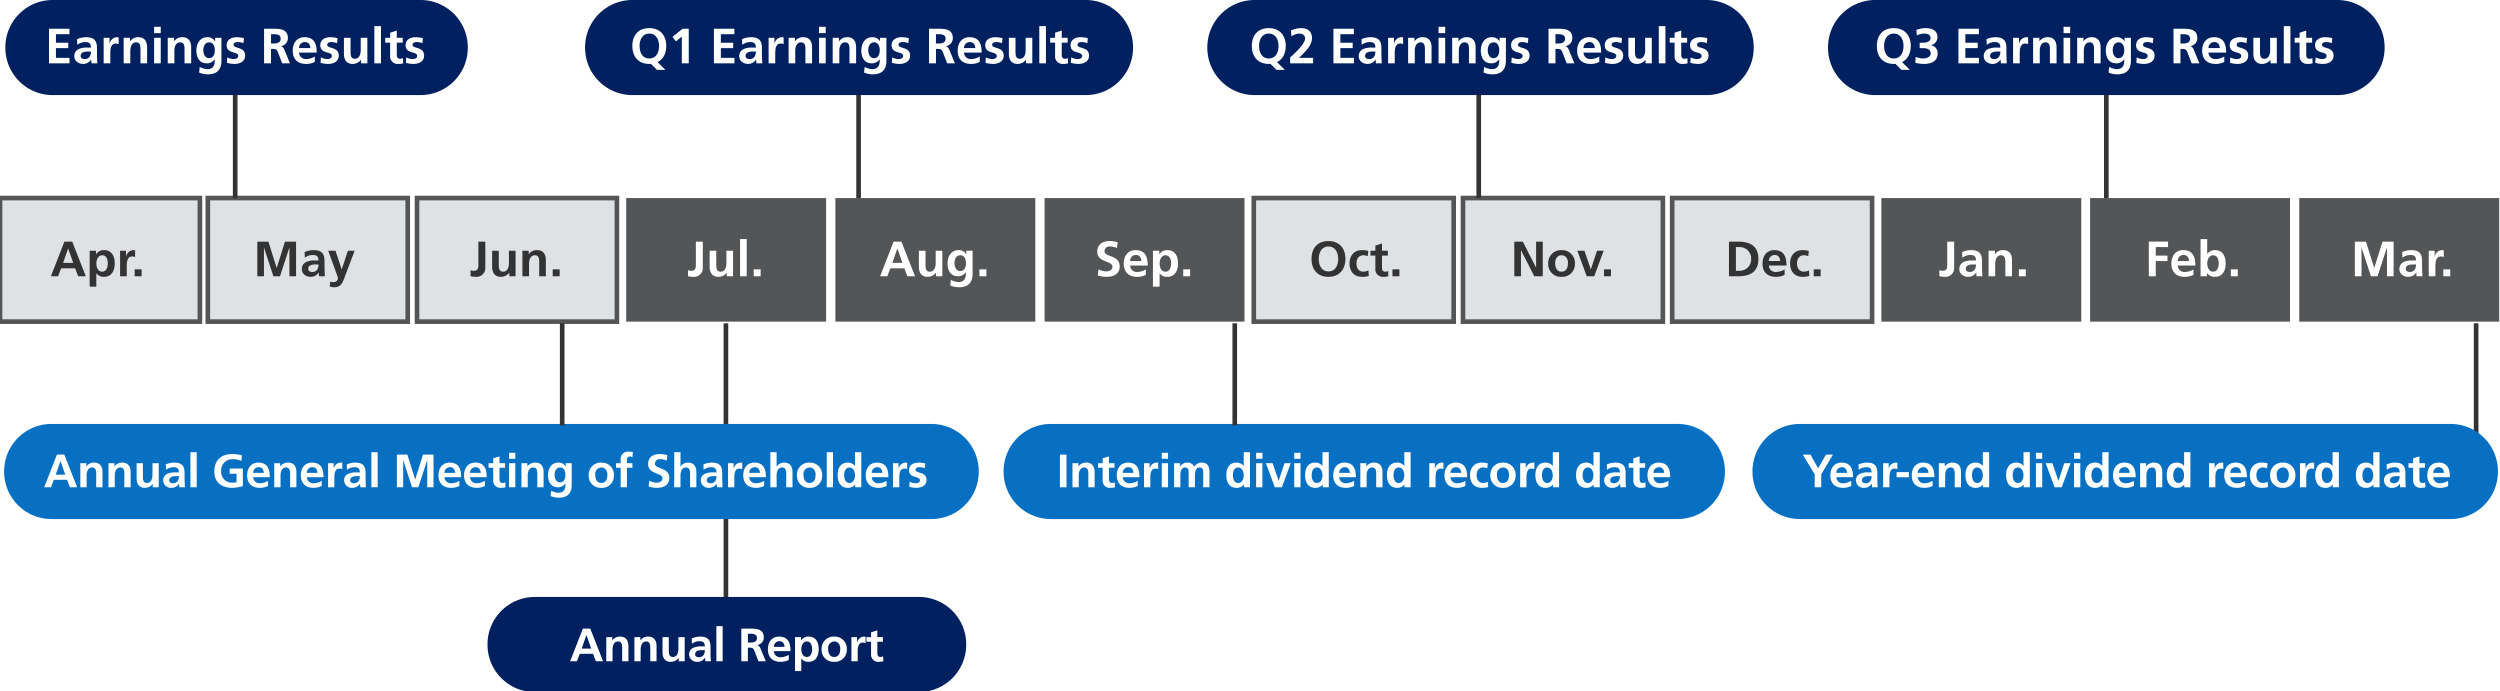 <svg xmlns="http://www.w3.org/2000/svg" xmlns:xlink="http://www.w3.org/1999/xlink" width="908" height="251" viewBox="0 0 908 251">
  <rect x="0" y="0" width="908" height="251" fill="#808080" stroke="none"/>
  <defs>
    <clipPath id="clip-pic_01_en">
      <rect width="908" height="251"/>
    </clipPath>
  </defs>
  <g id="pic_01_en" clip-path="url(#clip-pic_01_en)">
    <rect width="908" height="251" fill="#fff"/>
    <g id="グループ_2" data-name="グループ 2">
      <path id="パス_223818" data-name="パス 223818" d="M0,46.408V0" transform="translate(899.327 117.422)" fill="none" stroke="#333" stroke-width="1.685"/>
      <path id="パス_223778" data-name="パス 223778" d="M0,99.4V0" transform="translate(263.657 117.422)" fill="none" stroke="#333" stroke-width="1.685"/>
      <path id="パス_219701" data-name="パス 219701" d="M0,0H72.609V44.88H0Z" transform="translate(0 71.936)" fill="#dee2e5" stroke="#535557" stroke-width="1.685"/>
      <path id="パス_223779" data-name="パス 223779" d="M0,0H72.609V44.88H0Z" transform="translate(75.479 71.936)" fill="#dee2e5" stroke="#535557" stroke-width="1.685"/>
      <path id="パス_223780" data-name="パス 223780" d="M0,0H72.609V44.88H0Z" transform="translate(151.458 71.936)" fill="#dee2e5" stroke="#535557" stroke-width="1.685"/>
      <path id="パス_223781" data-name="パス 223781" d="M0,0H72.609V44.88H0Z" transform="translate(227.437 71.936)" fill="#535557"/>
      <path id="パス_219700" data-name="パス 219700" d="M0,0H72.609V44.88H0Z" transform="translate(303.415 71.936)" fill="#535557"/>
      <path id="パス_223782" data-name="パス 223782" d="M0,0H72.609V44.88H0Z" transform="translate(379.394 71.936)" fill="#535557"/>
      <path id="パス_223783" data-name="パス 223783" d="M0,0H72.609V44.88H0Z" transform="translate(455.373 71.936)" fill="#dee2e5" stroke="#535557" stroke-width="1.685"/>
      <path id="パス_223784" data-name="パス 223784" d="M0,0H72.609V44.88H0Z" transform="translate(531.352 71.936)" fill="#dee2e5" stroke="#535557" stroke-width="1.685"/>
      <path id="パス_223805" data-name="パス 223805" d="M0,0H72.609V44.88H0Z" transform="translate(607.33 71.936)" fill="#dee2e5" stroke="#535557" stroke-width="1.685"/>
      <path id="パス_223807" data-name="パス 223807" d="M0,0H72.609V44.88H0Z" transform="translate(683.309 71.936)" fill="#535557"/>
      <path id="パス_223814" data-name="パス 223814" d="M0,0H72.609V44.88H0Z" transform="translate(759.119 71.936)" fill="#535557"/>
      <path id="パス_223817" data-name="パス 223817" d="M0,0H72.609V44.88H0Z" transform="translate(835.098 71.936)" fill="#535557"/>
      <path id="パス_223775" data-name="パス 223775" d="M0,62.5V0" transform="translate(85.418 9.434)" fill="none" stroke="#333" stroke-width="1.685"/>
      <path id="パス_223776" data-name="パス 223776" d="M17.184,0H150.777a17.184,17.184,0,0,1,17.184,17.184v.168a17.184,17.184,0,0,1-17.184,17.184H17.184A17.184,17.184,0,0,1,0,17.352v-.168A17.184,17.184,0,0,1,17.184,0Z" transform="translate(1.943)" fill="#002060"/>
      <path id="パス_223785" data-name="パス 223785" d="M17.184,0H336.8a17.184,17.184,0,0,1,17.184,17.184v.168A17.184,17.184,0,0,1,336.8,34.536H17.184A17.184,17.184,0,0,1,0,17.352v-.168A17.184,17.184,0,0,1,17.184,0Z" transform="translate(1.5 153.979)" fill="#0770c3"/>
      <path id="パス_223786" data-name="パス 223786" d="M17.184,0H244.816A17.184,17.184,0,0,1,262,17.184v.168a17.184,17.184,0,0,1-17.184,17.184H17.184A17.184,17.184,0,0,1,0,17.352v-.168A17.184,17.184,0,0,1,17.184,0Z" transform="translate(364.5 153.979)" fill="#0770c3"/>
      <path id="パス_223808" data-name="パス 223808" d="M17.184,0H253.569a17.184,17.184,0,0,1,17.184,17.184v.168a17.184,17.184,0,0,1-17.184,17.184H17.184A17.184,17.184,0,0,1,0,17.352v-.168A17.184,17.184,0,0,1,17.184,0Z" transform="translate(636.5 153.979)" fill="#0770c3"/>
      <path id="パス_223787" data-name="パス 223787" d="M0,37.063V0" transform="translate(204.188 117.422)" fill="none" stroke="#333" stroke-width="1.685"/>
      <path id="パス_223788" data-name="パス 223788" d="M0,37.063V0" transform="translate(448.465 117.422)" fill="none" stroke="#333" stroke-width="1.685"/>
      <path id="パス_223789" data-name="パス 223789" d="M0,60.817V0" transform="translate(311.838 11.119)" fill="none" stroke="#333" stroke-width="1.685"/>
      <path id="パス_223790" data-name="パス 223790" d="M17.184,0H181.837A17.184,17.184,0,0,1,199.02,17.184v.168a17.184,17.184,0,0,1-17.184,17.184H17.184A17.184,17.184,0,0,1,0,17.352v-.168A17.184,17.184,0,0,1,17.184,0Z" transform="translate(212.5)" fill="#002060"/>
      <path id="パス_223774" data-name="パス 223774" d="M17.184,0H156.675a17.184,17.184,0,0,1,17.184,17.184v.168a17.184,17.184,0,0,1-17.184,17.184H17.184A17.184,17.184,0,0,1,0,17.352v-.168A17.184,17.184,0,0,1,17.184,0Z" transform="translate(177.064 216.817)" fill="#002060"/>
      <path id="パス_223803" data-name="パス 223803" d="M0,60.817V0" transform="translate(537.079 11.119)" fill="none" stroke="#333" stroke-width="1.685"/>
      <path id="パス_223815" data-name="パス 223815" d="M0,60.817V0" transform="translate(765.016 11.119)" fill="none" stroke="#333" stroke-width="1.685"/>
      <path id="パス_223777" data-name="パス 223777" d="M-67.707,0h7.452V-1.98h-4.932V-5.508h4.482v-1.98h-4.482v-3.1h4.9v-1.98h-7.416Zm10.278-6.714a4.851,4.851,0,0,1,2.862-1.008c1.422,0,2.088.5,2.088,2h-1.332a7.344,7.344,0,0,0-3.114.54,2.724,2.724,0,0,0-1.584,2.646c0,1.764,1.6,2.754,3.24,2.754a3.311,3.311,0,0,0,2.862-1.6h.036A11.3,11.3,0,0,0-52.263,0h2.124c-.054-.72-.09-1.368-.108-2.07-.018-.684-.036-1.386-.036-2.322V-5.58c0-2.736-1.17-3.906-4-3.906a8.3,8.3,0,0,0-3.222.7Zm1.224,4.032c0-1.422,1.6-1.6,2.682-1.6h1.044a3.073,3.073,0,0,1-.5,1.908,2.048,2.048,0,0,1-1.692.828C-55.539-1.548-56.205-1.89-56.205-2.682ZM-47.853,0h2.412V-3.4c0-1.332,0-3.78,1.962-3.78a2.457,2.457,0,0,1,1.08.2v-2.43a2.633,2.633,0,0,0-.738-.072,2.84,2.84,0,0,0-2.538,2.322h-.036V-9.27h-2.142Zm7.272,0h2.412V-4.536c0-1.188.378-3.078,2.124-3.078,1.548,0,1.566,1.53,1.566,2.664V0h2.412V-5.85c0-2.088-.954-3.636-3.15-3.636A3.462,3.462,0,0,0-38.259-8.01H-38.3V-9.27h-2.286Zm11.052,0h2.412V-9.27h-2.412Zm0-10.962h2.412v-2.3h-2.412ZM-24.579,0h2.412V-4.536c0-1.188.378-3.078,2.124-3.078,1.548,0,1.566,1.53,1.566,2.664V0h2.412V-5.85c0-2.088-.954-3.636-3.15-3.636A3.462,3.462,0,0,0-22.257-8.01h-.036V-9.27h-2.286ZM-9.6-1.872c-1.386,0-2.052-1.548-2.052-2.808,0-1.422.522-2.934,2.16-2.934,1.4,0,2.016,1.3,2.016,2.88C-7.479-3.186-8.091-1.872-9.6-1.872Zm2.232-7.4v1.26h-.036a3.078,3.078,0,0,0-2.844-1.476c-2.772,0-3.924,2.574-3.924,4.806C-14.175-2.2-13.131,0-10.4,0a3.311,3.311,0,0,0,2.88-1.476h.036c0,1.6-.126,3.6-2.79,3.6a6.957,6.957,0,0,1-2.7-.81l-.2,2.052a8.15,8.15,0,0,0,3.2.63c3.888,0,4.9-2.376,4.9-4.9V-9.27Zm10.458.126A11.107,11.107,0,0,0,.459-9.486c-1.89,0-3.636.882-3.636,2.88,0,3.348,4.194,2.106,4.194,3.924,0,.9-.972,1.134-1.584,1.134A5.3,5.3,0,0,1-2.943-2.16L-3.087-.18a10.8,10.8,0,0,0,2.736.4c1.962,0,3.888-.864,3.888-3.024C3.537-6.156-.657-5.22-.657-6.7c0-.792.774-1.026,1.422-1.026a5.915,5.915,0,0,1,2.16.4Zm9.846-1.44h.828c1.26,0,2.664.126,2.664,1.638C16.425-7.38,15-7.2,13.761-7.2h-.828ZM10.413,0h2.52V-5.22h.81c1.062,0,1.386.36,1.746,1.3L17,0h2.808L17.793-4.914c-.252-.558-.648-1.242-1.332-1.3v-.036a2.874,2.874,0,0,0,2.592-2.916c0-3.492-3.222-3.4-5.922-3.4H10.413ZM23.121-5.544a2.1,2.1,0,0,1,2.142-2.178c1.35,0,1.89,1.008,1.962,2.178Zm5.724,3.06a6.254,6.254,0,0,1-3.078.936,2.423,2.423,0,0,1-2.646-2.34h6.408c0-3.24-.972-5.6-4.41-5.6-2.88,0-4.3,2.214-4.3,4.9,0,3.042,1.782,4.806,4.842,4.806a6.368,6.368,0,0,0,3.186-.738Zm8.244-6.66a11.107,11.107,0,0,0-2.628-.342c-1.89,0-3.636.882-3.636,2.88,0,3.348,4.194,2.106,4.194,3.924,0,.9-.972,1.134-1.584,1.134a5.3,5.3,0,0,1-2.376-.612L30.915-.18a10.8,10.8,0,0,0,2.736.4c1.962,0,3.888-.864,3.888-3.024,0-3.348-4.194-2.412-4.194-3.888,0-.792.774-1.026,1.422-1.026a5.915,5.915,0,0,1,2.16.4ZM47.925-9.27H45.513v4.536c0,1.188-.378,3.078-2.124,3.078-1.548,0-1.566-1.53-1.566-2.664V-9.27H39.411v5.85c0,2.088.954,3.636,3.15,3.636A3.866,3.866,0,0,0,45.6-1.26h.036V0h2.286ZM50.463,0h2.412V-13.5H50.463ZM56.2-2.79A2.726,2.726,0,0,0,59.139.216,6.346,6.346,0,0,0,60.921,0l-.072-1.908a2.154,2.154,0,0,1-1.1.252c-.918,0-1.134-.738-1.134-1.53v-4.32h2.142V-9.27H58.617V-11.9l-2.412.774V-9.27H54.423v1.764H56.2Zm11.88-6.354a11.107,11.107,0,0,0-2.628-.342c-1.89,0-3.636.882-3.636,2.88,0,3.348,4.194,2.106,4.194,3.924,0,.9-.972,1.134-1.584,1.134a5.3,5.3,0,0,1-2.376-.612L61.911-.18a10.8,10.8,0,0,0,2.736.4c1.962,0,3.888-.864,3.888-3.024,0-3.348-4.194-2.412-4.194-3.888,0-.792.774-1.026,1.422-1.026a5.915,5.915,0,0,1,2.16.4Z" transform="translate(85.5 23)" fill="#fff"/>
      <path id="パス_223791" data-name="パス 223791" d="M-152.8-4.59h-3.468l1.717-4.9h.034ZM-160.446,0h2.465l1.037-2.72h4.811l1.02,2.72h2.635l-4.658-11.866h-2.686Zm13.124,0h2.278V-4.284c0-1.122.357-2.907,2.006-2.907,1.462,0,1.479,1.445,1.479,2.516V0h2.278V-5.525c0-1.972-.9-3.434-2.975-3.434a3.27,3.27,0,0,0-2.873,1.394h-.034v-1.19h-2.159ZM-137.1,0h2.278V-4.284c0-1.122.357-2.907,2.006-2.907,1.462,0,1.479,1.445,1.479,2.516V0h2.278V-5.525c0-1.972-.9-3.434-2.975-3.434a3.27,3.27,0,0,0-2.873,1.394h-.034v-1.19H-137.1Zm18.258-8.755h-2.278v4.284c0,1.122-.357,2.907-2.006,2.907-1.462,0-1.479-1.445-1.479-2.516V-8.755h-2.278V-3.23c0,1.972.9,3.434,2.975,3.434A3.652,3.652,0,0,0-121.04-1.19h.034V0h2.159Zm2.635,2.414a4.581,4.581,0,0,1,2.7-.952c1.343,0,1.972.476,1.972,1.887h-1.258a6.936,6.936,0,0,0-2.941.51,2.572,2.572,0,0,0-1.5,2.5,2.792,2.792,0,0,0,3.06,2.6,3.127,3.127,0,0,0,2.7-1.513h.034a10.67,10.67,0,0,0,.1,1.309h2.006c-.051-.68-.085-1.292-.1-1.955-.017-.646-.034-1.309-.034-2.193V-5.27c0-2.584-1.1-3.689-3.774-3.689a7.836,7.836,0,0,0-3.043.663Zm1.156,3.808c0-1.343,1.513-1.513,2.533-1.513h.986a2.9,2.9,0,0,1-.476,1.8,1.934,1.934,0,0,1-1.6.782C-114.427-1.462-115.056-1.785-115.056-2.533ZM-107.338,0h2.278V-12.75h-2.278Zm18.683-11.577a11.714,11.714,0,0,0-3.485-.493c-4.029,0-6.511,2.278-6.511,6.341C-98.651-1.717-95.982.2-92.14.2A14.97,14.97,0,0,0-88.3-.408V-6.8h-4.794v1.87h2.516v3.094a6.439,6.439,0,0,1-1.564.17A3.909,3.909,0,0,1-96.169-5.9a4.04,4.04,0,0,1,4.3-4.3,7.766,7.766,0,0,1,3.06.629Zm4.1,6.341a1.984,1.984,0,0,1,2.023-2.057c1.275,0,1.785.952,1.853,2.057Zm5.406,2.89a5.906,5.906,0,0,1-2.907.884,2.289,2.289,0,0,1-2.5-2.21h6.052c0-3.06-.918-5.287-4.165-5.287-2.72,0-4.063,2.091-4.063,4.624C-86.734-1.462-85.051.2-82.161.2a6.014,6.014,0,0,0,3.009-.7ZM-76.891,0h2.278V-4.284c0-1.122.357-2.907,2.006-2.907,1.462,0,1.479,1.445,1.479,2.516V0h2.278V-5.525c0-1.972-.9-3.434-2.975-3.434A3.27,3.27,0,0,0-74.7-7.565h-.034v-1.19h-2.159Zm11.832-5.236a1.984,1.984,0,0,1,2.023-2.057c1.275,0,1.785.952,1.853,2.057Zm5.406,2.89a5.906,5.906,0,0,1-2.907.884,2.289,2.289,0,0,1-2.5-2.21h6.052c0-3.06-.918-5.287-4.165-5.287-2.72,0-4.063,2.091-4.063,4.624C-67.235-1.462-65.552.2-62.662.2a6.014,6.014,0,0,0,3.009-.7ZM-57.341,0h2.278V-3.213c0-1.258,0-3.57,1.853-3.57a2.321,2.321,0,0,1,1.02.187V-8.891a2.487,2.487,0,0,0-.7-.068,2.682,2.682,0,0,0-2.4,2.193h-.034V-8.755h-2.023Zm6.851-6.341a4.581,4.581,0,0,1,2.7-.952c1.343,0,1.972.476,1.972,1.887h-1.258a6.936,6.936,0,0,0-2.941.51,2.572,2.572,0,0,0-1.5,2.5A2.792,2.792,0,0,0-48.45.2a3.127,3.127,0,0,0,2.7-1.513h.034A10.669,10.669,0,0,0-45.611,0H-43.6c-.051-.68-.085-1.292-.1-1.955-.017-.646-.034-1.309-.034-2.193V-5.27c0-2.584-1.1-3.689-3.774-3.689a7.836,7.836,0,0,0-3.043.663Zm1.156,3.808c0-1.343,1.513-1.513,2.533-1.513h.986a2.9,2.9,0,0,1-.476,1.8,1.934,1.934,0,0,1-1.6.782C-48.7-1.462-49.334-1.785-49.334-2.533ZM-41.616,0h2.278V-12.75h-2.278Zm9.265,0h2.278V-9.758l.034-.034L-26.843,0h2.278l3.2-9.792h.034V0h2.278V-11.866h-3.808l-2.822,8.993h-.034l-2.822-8.993h-3.808Zm17.289-5.236a1.984,1.984,0,0,1,2.023-2.057c1.275,0,1.785.952,1.853,2.057Zm5.406,2.89a5.906,5.906,0,0,1-2.907.884,2.289,2.289,0,0,1-2.5-2.21H-9.01c0-3.06-.918-5.287-4.165-5.287-2.72,0-4.063,2.091-4.063,4.624C-17.238-1.462-15.555.2-12.665.2a6.014,6.014,0,0,0,3.009-.7Zm3.876-2.89A1.984,1.984,0,0,1-3.757-7.293c1.275,0,1.785.952,1.853,2.057Zm5.406,2.89a5.906,5.906,0,0,1-2.907.884,2.289,2.289,0,0,1-2.5-2.21H.272c0-3.06-.918-5.287-4.165-5.287-2.72,0-4.063,2.091-4.063,4.624C-7.956-1.462-6.273.2-3.383.2a6.014,6.014,0,0,0,3.009-.7Zm3.009-.289A2.575,2.575,0,0,0,5.406.2,5.994,5.994,0,0,0,7.089,0L7.021-1.8a2.035,2.035,0,0,1-1.037.238c-.867,0-1.071-.7-1.071-1.445v-4.08H6.936V-8.755H4.913v-2.482l-2.278.731v1.751H.952v1.666H2.635ZM8.381,0h2.278V-8.755H8.381Zm0-10.353h2.278v-2.176H8.381ZM12.886,0h2.278V-4.284c0-1.122.357-2.907,2.006-2.907,1.462,0,1.479,1.445,1.479,2.516V0h2.278V-5.525c0-1.972-.9-3.434-2.975-3.434a3.27,3.27,0,0,0-2.873,1.394h-.034v-1.19H12.886ZM26.86-1.768c-1.309,0-1.938-1.462-1.938-2.652,0-1.343.493-2.771,2.04-2.771,1.326,0,1.9,1.224,1.9,2.72C28.866-3.009,28.288-1.768,26.86-1.768Zm2.108-6.987v1.19h-.034a2.907,2.907,0,0,0-2.686-1.394c-2.618,0-3.706,2.431-3.706,4.539,0,2.346.986,4.42,3.57,4.42a3.127,3.127,0,0,0,2.72-1.394h.034c0,1.513-.119,3.4-2.635,3.4a6.57,6.57,0,0,1-2.55-.765l-.187,1.938a7.7,7.7,0,0,0,3.026.6c3.672,0,4.624-2.244,4.624-4.624V-8.755Zm8.347,4.437A4.322,4.322,0,0,0,41.888.2a4.326,4.326,0,0,0,4.59-4.522,4.385,4.385,0,0,0-4.59-4.641A4.381,4.381,0,0,0,37.315-4.318Zm2.38-.272a2.324,2.324,0,0,1,2.193-2.6c1.5,0,2.21,1.258,2.21,2.6,0,1.462-.459,3.026-2.21,3.026C40.154-1.564,39.695-3.145,39.695-4.59ZM48.926,0H51.2V-7.089h1.989V-8.755H51.2V-9.843c0-.68.238-1.343,1-1.343a1.768,1.768,0,0,1,.986.306l.187-1.887a8.037,8.037,0,0,0-1.666-.187,2.677,2.677,0,0,0-2.788,2.975v1.224H47.243v1.666h1.683ZM65.892-11.645a8.956,8.956,0,0,0-2.839-.425c-2.091,0-4.148.969-4.148,3.621,0,3.927,5.2,2.992,5.2,5.253,0,1.071-1.207,1.53-2.108,1.53A5.729,5.729,0,0,1,59.313-2.4L59.092-.255A10.454,10.454,0,0,0,62.135.2c2.4,0,4.454-.986,4.454-3.587,0-3.978-5.2-3.111-5.2-5.168a1.651,1.651,0,0,1,1.87-1.649,6.145,6.145,0,0,1,2.414.51ZM68.374,0h2.278V-4.284c0-1.122.357-2.907,2.006-2.907,1.462,0,1.479,1.445,1.479,2.516V0h2.278V-5.525c0-1.972-.9-3.434-2.975-3.434a3.259,3.259,0,0,0-2.754,1.394h-.034V-12.75H68.374ZM79.05-6.341a4.581,4.581,0,0,1,2.7-.952c1.343,0,1.972.476,1.972,1.887H82.467a6.936,6.936,0,0,0-2.941.51,2.572,2.572,0,0,0-1.5,2.5A2.792,2.792,0,0,0,81.09.2a3.127,3.127,0,0,0,2.7-1.513h.034A10.67,10.67,0,0,0,83.929,0h2.006c-.051-.68-.085-1.292-.1-1.955C85.816-2.6,85.8-3.264,85.8-4.148V-5.27c0-2.584-1.1-3.689-3.774-3.689a7.836,7.836,0,0,0-3.043.663Zm1.156,3.808c0-1.343,1.513-1.513,2.533-1.513h.986a2.9,2.9,0,0,1-.476,1.8,1.934,1.934,0,0,1-1.6.782C80.835-1.462,80.206-1.785,80.206-2.533ZM87.924,0H90.2V-3.213c0-1.258,0-3.57,1.853-3.57a2.321,2.321,0,0,1,1.02.187V-8.891a2.487,2.487,0,0,0-.7-.068,2.682,2.682,0,0,0-2.4,2.193h-.034V-8.755H87.924Zm7.7-5.236a1.984,1.984,0,0,1,2.023-2.057c1.275,0,1.785.952,1.853,2.057Zm5.406,2.89a5.906,5.906,0,0,1-2.907.884,2.289,2.289,0,0,1-2.5-2.21h6.052c0-3.06-.918-5.287-4.165-5.287-2.72,0-4.063,2.091-4.063,4.624C93.449-1.462,95.132.2,98.022.2a6.014,6.014,0,0,0,3.009-.7ZM103.292,0h2.278V-4.284c0-1.122.357-2.907,2.006-2.907,1.462,0,1.479,1.445,1.479,2.516V0h2.278V-5.525c0-1.972-.9-3.434-2.975-3.434A3.259,3.259,0,0,0,105.6-7.565h-.034V-12.75h-2.278Zm9.656-4.318A4.322,4.322,0,0,0,117.521.2a4.326,4.326,0,0,0,4.59-4.522,4.385,4.385,0,0,0-4.59-4.641A4.381,4.381,0,0,0,112.948-4.318Zm2.38-.272a2.324,2.324,0,0,1,2.193-2.6c1.5,0,2.21,1.258,2.21,2.6,0,1.462-.459,3.026-2.21,3.026C115.787-1.564,115.328-3.145,115.328-4.59ZM123.777,0h2.278V-12.75h-2.278ZM130.1-4.4c0-1.173.408-2.788,1.887-2.788,1.462,0,2.04,1.564,2.04,2.788,0,1.241-.493,2.839-2.006,2.839C130.526-1.564,130.1-3.2,130.1-4.4ZM134.113,0h2.21V-12.75h-2.278v5.015h-.034a3.111,3.111,0,0,0-2.618-1.224c-2.686,0-3.672,2.142-3.672,4.556,0,2.4.986,4.607,3.672,4.607a3.251,3.251,0,0,0,2.686-1.19h.034Zm6-5.236a1.984,1.984,0,0,1,2.023-2.057c1.275,0,1.785.952,1.853,2.057Zm5.406,2.89a5.906,5.906,0,0,1-2.907.884,2.289,2.289,0,0,1-2.5-2.21h6.052c0-3.06-.918-5.287-4.165-5.287-2.72,0-4.063,2.091-4.063,4.624,0,2.873,1.683,4.539,4.573,4.539a6.014,6.014,0,0,0,3.009-.7ZM147.832,0h2.278V-3.213c0-1.258,0-3.57,1.853-3.57a2.321,2.321,0,0,1,1.02.187V-8.891a2.487,2.487,0,0,0-.7-.068,2.682,2.682,0,0,0-2.4,2.193h-.034V-8.755h-2.023Zm11.747-8.636a10.49,10.49,0,0,0-2.482-.323c-1.785,0-3.434.833-3.434,2.72,0,3.162,3.961,1.989,3.961,3.706,0,.85-.918,1.071-1.5,1.071a5,5,0,0,1-2.244-.578l-.136,1.87A10.2,10.2,0,0,0,156.332.2C158.185.2,160-.612,160-2.652c0-3.162-3.961-2.278-3.961-3.672,0-.748.731-.969,1.343-.969a5.587,5.587,0,0,1,2.04.374Z" transform="translate(176.5 176.979)" fill="#fff"/>
      <path id="パス_223806" data-name="パス 223806" d="M-49.266-4.59h-3.468l1.717-4.9h.034ZM-56.916,0h2.465l1.037-2.72H-48.6L-47.583,0h2.635l-4.658-11.866h-2.686Zm13.124,0h2.278V-4.284c0-1.122.357-2.907,2.006-2.907,1.462,0,1.479,1.445,1.479,2.516V0h2.278V-5.525c0-1.972-.9-3.434-2.975-3.434A3.27,3.27,0,0,0-41.6-7.565h-.034v-1.19h-2.159Zm10.217,0H-31.3V-4.284c0-1.122.357-2.907,2.006-2.907,1.462,0,1.479,1.445,1.479,2.516V0h2.278V-5.525c0-1.972-.9-3.434-2.975-3.434a3.27,3.27,0,0,0-2.873,1.394h-.034v-1.19h-2.159Zm18.258-8.755H-17.6v4.284c0,1.122-.357,2.907-2.006,2.907-1.462,0-1.479-1.445-1.479-2.516V-8.755h-2.278V-3.23c0,1.972.9,3.434,2.975,3.434A3.652,3.652,0,0,0-17.51-1.19h.034V0h2.159Zm2.635,2.414a4.581,4.581,0,0,1,2.7-.952c1.343,0,1.972.476,1.972,1.887H-9.265a6.936,6.936,0,0,0-2.941.51,2.572,2.572,0,0,0-1.5,2.5A2.792,2.792,0,0,0-10.642.2a3.127,3.127,0,0,0,2.7-1.513H-7.9A10.669,10.669,0,0,0-7.8,0H-5.8c-.051-.68-.085-1.292-.1-1.955-.017-.646-.034-1.309-.034-2.193V-5.27c0-2.584-1.105-3.689-3.774-3.689A7.836,7.836,0,0,0-12.75-8.3Zm1.156,3.808c0-1.343,1.513-1.513,2.533-1.513h.986a2.9,2.9,0,0,1-.476,1.8,1.934,1.934,0,0,1-1.6.782C-10.9-1.462-11.526-1.785-11.526-2.533ZM-3.808,0H-1.53V-12.75H-3.808ZM7.633-10h.782c1.19,0,2.516.119,2.516,1.547C10.931-6.97,9.588-6.8,8.415-6.8H7.633ZM5.253,0h2.38V-4.93H8.4c1,0,1.309.34,1.649,1.224L11.475,0h2.652l-1.9-4.641c-.238-.527-.612-1.173-1.258-1.224V-5.9a2.715,2.715,0,0,0,2.448-2.754c0-3.3-3.043-3.213-5.593-3.213H5.253ZM17.085-5.236a1.984,1.984,0,0,1,2.023-2.057c1.275,0,1.785.952,1.853,2.057Zm5.406,2.89a5.906,5.906,0,0,1-2.907.884,2.289,2.289,0,0,1-2.5-2.21h6.052c0-3.06-.918-5.287-4.165-5.287-2.72,0-4.063,2.091-4.063,4.624C14.909-1.462,16.592.2,19.482.2a6.014,6.014,0,0,0,3.009-.7ZM24.752,3.57H27.03V-1h.034A2.992,2.992,0,0,0,29.631.2c2.737,0,3.723-2.21,3.723-4.607,0-2.414-.986-4.556-3.672-4.556a2.968,2.968,0,0,0-2.72,1.445h-.034V-8.755H24.752ZM29.087-7.191c1.479,0,1.887,1.615,1.887,2.788,0,1.207-.425,2.839-1.921,2.839-1.513,0-2.006-1.6-2.006-2.839C27.047-5.627,27.625-7.191,29.087-7.191Zm5.321,2.873A4.322,4.322,0,0,0,38.981.2a4.326,4.326,0,0,0,4.59-4.522,4.385,4.385,0,0,0-4.59-4.641A4.381,4.381,0,0,0,34.408-4.318Zm2.38-.272a2.324,2.324,0,0,1,2.193-2.6c1.5,0,2.21,1.258,2.21,2.6,0,1.462-.459,3.026-2.21,3.026C37.247-1.564,36.788-3.145,36.788-4.59ZM45.237,0h2.278V-3.213c0-1.258,0-3.57,1.853-3.57a2.321,2.321,0,0,1,1.02.187V-8.891a2.487,2.487,0,0,0-.7-.068,2.682,2.682,0,0,0-2.4,2.193H47.26V-8.755H45.237Zm7.14-2.635A2.575,2.575,0,0,0,55.148.2,5.994,5.994,0,0,0,56.831,0l-.068-1.8a2.035,2.035,0,0,1-1.037.238c-.867,0-1.071-.7-1.071-1.445v-4.08h2.023V-8.755H54.655v-2.482l-2.278.731v1.751H50.694v1.666h1.683Z" transform="translate(263.994 240.173)" fill="#fff"/>
      <path id="パス_223792" data-name="パス 223792" d="M-110.534,0h2.38V-11.866h-2.38Zm4.556,0h2.278V-4.284c0-1.122.357-2.907,2.006-2.907,1.462,0,1.479,1.445,1.479,2.516V0h2.278V-5.525c0-1.972-.9-3.434-2.975-3.434a3.27,3.27,0,0,0-2.873,1.394h-.034v-1.19h-2.159Zm10.965-2.635A2.575,2.575,0,0,0-92.242.2,5.994,5.994,0,0,0-90.559,0l-.068-1.8a2.035,2.035,0,0,1-1.037.238c-.867,0-1.071-.7-1.071-1.445v-4.08h2.023V-8.755h-2.023v-2.482l-2.278.731v1.751H-96.7v1.666h1.683Zm7.31-2.6A1.984,1.984,0,0,1-85.68-7.293c1.275,0,1.785.952,1.853,2.057Zm5.406,2.89a5.906,5.906,0,0,1-2.907.884,2.289,2.289,0,0,1-2.5-2.21h6.052c0-3.06-.918-5.287-4.165-5.287-2.72,0-4.063,2.091-4.063,4.624C-89.879-1.462-88.2.2-85.306.2a6.014,6.014,0,0,0,3.009-.7ZM-79.985,0h2.278V-3.213c0-1.258,0-3.57,1.853-3.57a2.321,2.321,0,0,1,1.02.187V-8.891a2.487,2.487,0,0,0-.7-.068,2.682,2.682,0,0,0-2.4,2.193h-.034V-8.755h-2.023Zm6.443,0h2.278V-8.755h-2.278Zm0-10.353h2.278v-2.176h-2.278ZM-69.071,0h2.278V-4.25c0-1.139.187-2.941,1.7-2.941,1.309,0,1.309,1.156,1.309,1.972V0h2.278V-4.25c0-1.139.187-2.941,1.7-2.941,1.309,0,1.309,1.156,1.309,1.972V0h2.278V-5.525c0-1.955-.612-3.434-2.771-3.434a3,3,0,0,0-2.737,1.547,2.555,2.555,0,0,0-2.584-1.547,3.085,3.085,0,0,0-2.6,1.428h-.034V-8.755h-2.125Zm21.352-4.4c0-1.173.408-2.788,1.887-2.788,1.462,0,2.04,1.564,2.04,2.788,0,1.241-.493,2.839-2.006,2.839C-47.294-1.564-47.719-3.2-47.719-4.4ZM-43.707,0h2.21V-12.75h-2.278v5.015h-.034a3.111,3.111,0,0,0-2.618-1.224c-2.686,0-3.672,2.142-3.672,4.556,0,2.4.986,4.607,3.672,4.607a3.251,3.251,0,0,0,2.686-1.19h.034Zm4.437,0h2.278V-8.755H-39.27Zm0-10.353h2.278v-2.176H-39.27ZM-32.487,0h2.567l3.23-8.755h-2.278L-31.076-2.38h-.034l-2.176-6.375h-2.448Zm7.055,0h2.278V-8.755h-2.278Zm0-10.353h2.278v-2.176h-2.278Zm6.324,5.95c0-1.173.408-2.788,1.887-2.788,1.462,0,2.04,1.564,2.04,2.788,0,1.241-.493,2.839-2.006,2.839C-18.683-1.564-19.108-3.2-19.108-4.4ZM-15.1,0h2.21V-12.75h-2.278v5.015H-15.2a3.111,3.111,0,0,0-2.618-1.224c-2.686,0-3.672,2.142-3.672,4.556,0,2.4.986,4.607,3.672,4.607A3.251,3.251,0,0,0-15.13-.986h.034Zm6-5.236A1.984,1.984,0,0,1-7.072-7.293c1.275,0,1.785.952,1.853,2.057Zm5.406,2.89A5.906,5.906,0,0,1-6.6-1.462a2.289,2.289,0,0,1-2.5-2.21h6.052c0-3.06-.918-5.287-4.165-5.287-2.72,0-4.063,2.091-4.063,4.624C-11.271-1.462-9.588.2-6.7.2a6.014,6.014,0,0,0,3.009-.7ZM-1.428,0H.85V-4.284c0-1.122.357-2.907,2.006-2.907,1.462,0,1.479,1.445,1.479,2.516V0H6.613V-5.525c0-1.972-.9-3.434-2.975-3.434A3.27,3.27,0,0,0,.765-7.565H.731v-1.19H-1.428ZM10.608-4.4c0-1.173.408-2.788,1.887-2.788,1.462,0,2.04,1.564,2.04,2.788,0,1.241-.493,2.839-2.006,2.839C11.033-1.564,10.608-3.2,10.608-4.4ZM14.62,0h2.21V-12.75H14.552v5.015h-.034A3.111,3.111,0,0,0,11.9-8.959c-2.686,0-3.672,2.142-3.672,4.556C8.228-2.006,9.214.2,11.9.2a3.251,3.251,0,0,0,2.686-1.19h.034Zm8.993,0h2.278V-3.213c0-1.258,0-3.57,1.853-3.57a2.321,2.321,0,0,1,1.02.187V-8.891a2.487,2.487,0,0,0-.7-.068,2.682,2.682,0,0,0-2.4,2.193h-.034V-8.755H23.613Zm7.7-5.236a1.984,1.984,0,0,1,2.023-2.057c1.275,0,1.785.952,1.853,2.057Zm5.406,2.89a5.906,5.906,0,0,1-2.907.884,2.289,2.289,0,0,1-2.5-2.21h6.052c0-3.06-.918-5.287-4.165-5.287-2.72,0-4.063,2.091-4.063,4.624C29.138-1.462,30.821.2,33.711.2a6.014,6.014,0,0,0,3.009-.7ZM44.863-8.67a7.414,7.414,0,0,0-2.21-.289c-2.737,0-4.233,2.006-4.233,4.539C38.42-1.751,39.865.2,42.738.2a7.426,7.426,0,0,0,2.278-.289l-.1-1.887a4.828,4.828,0,0,1-1.751.408c-1.6,0-2.363-1.241-2.363-2.856,0-1.649.9-2.771,2.312-2.771a3.439,3.439,0,0,1,1.547.323ZM45.8-4.318A4.322,4.322,0,0,0,50.371.2a4.326,4.326,0,0,0,4.59-4.522,4.385,4.385,0,0,0-4.59-4.641A4.381,4.381,0,0,0,45.8-4.318Zm2.38-.272a2.324,2.324,0,0,1,2.193-2.6c1.5,0,2.21,1.258,2.21,2.6,0,1.462-.459,3.026-2.21,3.026C48.637-1.564,48.178-3.145,48.178-4.59ZM56.627,0h2.278V-3.213c0-1.258,0-3.57,1.853-3.57a2.321,2.321,0,0,1,1.02.187V-8.891a2.487,2.487,0,0,0-.7-.068,2.682,2.682,0,0,0-2.4,2.193H58.65V-8.755H56.627Zm7.9-4.4c0-1.173.408-2.788,1.887-2.788,1.462,0,2.04,1.564,2.04,2.788,0,1.241-.493,2.839-2.006,2.839C64.957-1.564,64.532-3.2,64.532-4.4ZM68.544,0h2.21V-12.75H68.476v5.015h-.034a3.111,3.111,0,0,0-2.618-1.224c-2.686,0-3.672,2.142-3.672,4.556,0,2.4.986,4.607,3.672,4.607A3.251,3.251,0,0,0,68.51-.986h.034ZM79.305-4.4c0-1.173.408-2.788,1.887-2.788,1.462,0,2.04,1.564,2.04,2.788,0,1.241-.493,2.839-2.006,2.839C79.73-1.564,79.305-3.2,79.305-4.4ZM83.317,0h2.21V-12.75H83.249v5.015h-.034A3.111,3.111,0,0,0,80.6-8.959c-2.686,0-3.672,2.142-3.672,4.556,0,2.4.986,4.607,3.672,4.607a3.251,3.251,0,0,0,2.686-1.19h.034Zm4.845-6.341a4.581,4.581,0,0,1,2.7-.952c1.343,0,1.972.476,1.972,1.887H91.579a6.936,6.936,0,0,0-2.941.51,2.572,2.572,0,0,0-1.5,2.5A2.792,2.792,0,0,0,90.2.2a3.127,3.127,0,0,0,2.7-1.513h.034A10.67,10.67,0,0,0,93.041,0h2.006c-.051-.68-.085-1.292-.1-1.955-.017-.646-.034-1.309-.034-2.193V-5.27c0-2.584-1.1-3.689-3.774-3.689a7.836,7.836,0,0,0-3.043.663Zm1.156,3.808c0-1.343,1.513-1.513,2.533-1.513h.986a2.9,2.9,0,0,1-.476,1.8,1.934,1.934,0,0,1-1.6.782C89.947-1.462,89.318-1.785,89.318-2.533Zm8.415-.1A2.575,2.575,0,0,0,100.5.2a5.994,5.994,0,0,0,1.683-.2l-.068-1.8a2.035,2.035,0,0,1-1.037.238c-.867,0-1.071-.7-1.071-1.445v-4.08h2.023V-8.755h-2.023v-2.482l-2.278.731v1.751H96.05v1.666h1.683Zm7.31-2.6a1.984,1.984,0,0,1,2.023-2.057c1.275,0,1.785.952,1.853,2.057Zm5.406,2.89a5.906,5.906,0,0,1-2.907.884,2.289,2.289,0,0,1-2.5-2.21h6.052c0-3.06-.918-5.287-4.165-5.287-2.72,0-4.063,2.091-4.063,4.624C102.867-1.462,104.55.2,107.44.2a6.014,6.014,0,0,0,3.009-.7Z" transform="translate(495.5 176.979)" fill="#fff"/>
      <path id="パス_223809" data-name="パス 223809" d="M-113.407,0h2.38V-4.692l4.25-7.174h-2.516l-2.856,4.981-2.805-4.981h-2.788l4.335,7.174Zm7.871-5.236a1.984,1.984,0,0,1,2.023-2.057c1.275,0,1.785.952,1.853,2.057Zm5.406,2.89a5.906,5.906,0,0,1-2.907.884,2.289,2.289,0,0,1-2.5-2.21h6.052c0-3.06-.918-5.287-4.165-5.287-2.72,0-4.063,2.091-4.063,4.624,0,2.873,1.683,4.539,4.573,4.539a6.014,6.014,0,0,0,3.009-.7Zm2.72-4a4.581,4.581,0,0,1,2.7-.952c1.343,0,1.972.476,1.972,1.887h-1.258a6.936,6.936,0,0,0-2.941.51,2.572,2.572,0,0,0-1.5,2.5A2.792,2.792,0,0,0-95.37.2a3.127,3.127,0,0,0,2.7-1.513h.034A10.67,10.67,0,0,0-92.531,0h2.006c-.051-.68-.085-1.292-.1-1.955-.017-.646-.034-1.309-.034-2.193V-5.27c0-2.584-1.105-3.689-3.774-3.689a7.836,7.836,0,0,0-3.043.663Zm1.156,3.808c0-1.343,1.513-1.513,2.533-1.513h.986a2.9,2.9,0,0,1-.476,1.8,1.934,1.934,0,0,1-1.6.782C-95.625-1.462-96.254-1.785-96.254-2.533ZM-88.536,0h2.278V-3.213c0-1.258,0-3.57,1.853-3.57a2.321,2.321,0,0,1,1.02.187V-8.891a2.487,2.487,0,0,0-.7-.068,2.682,2.682,0,0,0-2.4,2.193h-.034V-8.755h-2.023Zm9.35-3.638v-1.87h-4.471v1.87Zm3.213-1.6A1.984,1.984,0,0,1-73.95-7.293c1.275,0,1.785.952,1.853,2.057Zm5.406,2.89a5.906,5.906,0,0,1-2.907.884,2.289,2.289,0,0,1-2.5-2.21h6.052c0-3.06-.918-5.287-4.165-5.287-2.72,0-4.063,2.091-4.063,4.624C-78.149-1.462-76.466.2-73.576.2a6.014,6.014,0,0,0,3.009-.7ZM-68.306,0h2.278V-4.284c0-1.122.357-2.907,2.006-2.907,1.462,0,1.479,1.445,1.479,2.516V0h2.278V-5.525c0-1.972-.9-3.434-2.975-3.434a3.27,3.27,0,0,0-2.873,1.394h-.034v-1.19h-2.159ZM-56.27-4.4c0-1.173.408-2.788,1.887-2.788,1.462,0,2.04,1.564,2.04,2.788,0,1.241-.493,2.839-2.006,2.839C-55.845-1.564-56.27-3.2-56.27-4.4ZM-52.258,0h2.21V-12.75h-2.278v5.015h-.034a3.111,3.111,0,0,0-2.618-1.224c-2.686,0-3.672,2.142-3.672,4.556,0,2.4.986,4.607,3.672,4.607a3.251,3.251,0,0,0,2.686-1.19h.034ZM-41.5-4.4c0-1.173.408-2.788,1.887-2.788,1.462,0,2.04,1.564,2.04,2.788,0,1.241-.493,2.839-2.006,2.839C-41.072-1.564-41.5-3.2-41.5-4.4ZM-37.485,0h2.21V-12.75h-2.278v5.015h-.034A3.111,3.111,0,0,0-40.2-8.959c-2.686,0-3.672,2.142-3.672,4.556,0,2.4.986,4.607,3.672,4.607a3.251,3.251,0,0,0,2.686-1.19h.034Zm4.437,0h2.278V-8.755h-2.278Zm0-10.353h2.278v-2.176h-2.278ZM-26.265,0H-23.7l3.23-8.755h-2.278L-24.854-2.38h-.034l-2.176-6.375h-2.448Zm7.055,0h2.278V-8.755H-19.21Zm0-10.353h2.278v-2.176H-19.21Zm6.324,5.95c0-1.173.408-2.788,1.887-2.788,1.462,0,2.04,1.564,2.04,2.788,0,1.241-.493,2.839-2.006,2.839C-12.461-1.564-12.886-3.2-12.886-4.4ZM-8.874,0h2.21V-12.75H-8.942v5.015h-.034a3.111,3.111,0,0,0-2.618-1.224c-2.686,0-3.672,2.142-3.672,4.556,0,2.4.986,4.607,3.672,4.607A3.251,3.251,0,0,0-8.908-.986h.034Zm6-5.236A1.984,1.984,0,0,1-.85-7.293C.425-7.293.935-6.341,1-5.236Zm5.406,2.89a5.906,5.906,0,0,1-2.907.884,2.289,2.289,0,0,1-2.5-2.21H3.179c0-3.06-.918-5.287-4.165-5.287-2.72,0-4.063,2.091-4.063,4.624C-5.049-1.462-3.366.2-.476.2a6.014,6.014,0,0,0,3.009-.7ZM4.794,0H7.072V-4.284c0-1.122.357-2.907,2.006-2.907,1.462,0,1.479,1.445,1.479,2.516V0h2.278V-5.525c0-1.972-.9-3.434-2.975-3.434A3.27,3.27,0,0,0,6.987-7.565H6.953v-1.19H4.794ZM16.83-4.4c0-1.173.408-2.788,1.887-2.788,1.462,0,2.04,1.564,2.04,2.788,0,1.241-.493,2.839-2.006,2.839C17.255-1.564,16.83-3.2,16.83-4.4ZM20.842,0h2.21V-12.75H20.774v5.015H20.74a3.111,3.111,0,0,0-2.618-1.224c-2.686,0-3.672,2.142-3.672,4.556,0,2.4.986,4.607,3.672,4.607a3.251,3.251,0,0,0,2.686-1.19h.034Zm8.993,0h2.278V-3.213c0-1.258,0-3.57,1.853-3.57a2.321,2.321,0,0,1,1.02.187V-8.891a2.487,2.487,0,0,0-.7-.068,2.682,2.682,0,0,0-2.4,2.193h-.034V-8.755H29.835Zm7.7-5.236a1.984,1.984,0,0,1,2.023-2.057c1.275,0,1.785.952,1.853,2.057Zm5.406,2.89a5.906,5.906,0,0,1-2.907.884,2.289,2.289,0,0,1-2.5-2.21h6.052c0-3.06-.918-5.287-4.165-5.287-2.72,0-4.063,2.091-4.063,4.624C35.36-1.462,37.043.2,39.933.2a6.014,6.014,0,0,0,3.009-.7ZM51.085-8.67a7.414,7.414,0,0,0-2.21-.289c-2.737,0-4.233,2.006-4.233,4.539C44.642-1.751,46.087.2,48.96.2a7.426,7.426,0,0,0,2.278-.289l-.1-1.887a4.828,4.828,0,0,1-1.751.408c-1.6,0-2.363-1.241-2.363-2.856,0-1.649.9-2.771,2.312-2.771a3.439,3.439,0,0,1,1.547.323Zm.935,4.352A4.322,4.322,0,0,0,56.593.2a4.326,4.326,0,0,0,4.59-4.522,4.385,4.385,0,0,0-4.59-4.641A4.381,4.381,0,0,0,52.02-4.318ZM54.4-4.59a2.324,2.324,0,0,1,2.193-2.6c1.5,0,2.21,1.258,2.21,2.6,0,1.462-.459,3.026-2.21,3.026C54.859-1.564,54.4-3.145,54.4-4.59ZM62.849,0h2.278V-3.213c0-1.258,0-3.57,1.853-3.57A2.321,2.321,0,0,1,68-6.6V-8.891a2.487,2.487,0,0,0-.7-.068,2.682,2.682,0,0,0-2.4,2.193h-.034V-8.755H62.849Zm7.9-4.4c0-1.173.408-2.788,1.887-2.788,1.462,0,2.04,1.564,2.04,2.788,0,1.241-.493,2.839-2.006,2.839C71.179-1.564,70.754-3.2,70.754-4.4ZM74.766,0h2.21V-12.75H74.7v5.015h-.034a3.111,3.111,0,0,0-2.618-1.224c-2.686,0-3.672,2.142-3.672,4.556,0,2.4.986,4.607,3.672,4.607a3.251,3.251,0,0,0,2.686-1.19h.034ZM85.527-4.4c0-1.173.408-2.788,1.887-2.788,1.462,0,2.04,1.564,2.04,2.788,0,1.241-.493,2.839-2.006,2.839C85.952-1.564,85.527-3.2,85.527-4.4ZM89.539,0h2.21V-12.75H89.471v5.015h-.034a3.111,3.111,0,0,0-2.618-1.224c-2.686,0-3.672,2.142-3.672,4.556,0,2.4.986,4.607,3.672,4.607a3.251,3.251,0,0,0,2.686-1.19h.034Zm4.845-6.341a4.581,4.581,0,0,1,2.7-.952c1.343,0,1.972.476,1.972,1.887H97.8a6.936,6.936,0,0,0-2.941.51,2.572,2.572,0,0,0-1.5,2.5A2.792,2.792,0,0,0,96.424.2a3.127,3.127,0,0,0,2.7-1.513h.034A10.67,10.67,0,0,0,99.263,0h2.006c-.051-.68-.085-1.292-.1-1.955-.017-.646-.034-1.309-.034-2.193V-5.27c0-2.584-1.1-3.689-3.774-3.689a7.836,7.836,0,0,0-3.043.663ZM95.54-2.533c0-1.343,1.513-1.513,2.533-1.513h.986a2.9,2.9,0,0,1-.476,1.8,1.934,1.934,0,0,1-1.6.782C96.169-1.462,95.54-1.785,95.54-2.533Zm8.415-.1A2.575,2.575,0,0,0,106.726.2a5.994,5.994,0,0,0,1.683-.2l-.068-1.8a2.035,2.035,0,0,1-1.037.238c-.867,0-1.071-.7-1.071-1.445v-4.08h2.023V-8.755h-2.023v-2.482l-2.278.731v1.751h-1.683v1.666h1.683Zm7.31-2.6a1.984,1.984,0,0,1,2.023-2.057c1.275,0,1.785.952,1.853,2.057Zm5.406,2.89a5.906,5.906,0,0,1-2.907.884,2.289,2.289,0,0,1-2.5-2.21h6.052c0-3.06-.918-5.287-4.165-5.287-2.72,0-4.063,2.091-4.063,4.624,0,2.873,1.683,4.539,4.573,4.539a6.014,6.014,0,0,0,3.009-.7Z" transform="translate(772.5 176.979)" fill="#fff"/>
      <path id="パス_223793" data-name="パス 223793" d="M-8.91-4.86h-3.672l1.818-5.184h.036ZM-17.01,0h2.61l1.1-2.88h5.094L-7.128,0h2.79L-9.27-12.564h-2.844ZM-2.934,3.78H-.522V-1.062h.036A3.168,3.168,0,0,0,2.232.216c2.9,0,3.942-2.34,3.942-4.878,0-2.556-1.044-4.824-3.888-4.824a3.143,3.143,0,0,0-2.88,1.53H-.63V-9.27h-2.3ZM1.656-7.614c1.566,0,2,1.71,2,2.952,0,1.278-.45,3.006-2.034,3.006C.018-1.656-.5-3.348-.5-4.662-.5-5.958.108-7.614,1.656-7.614ZM8.118,0H10.53V-3.4c0-1.332,0-3.78,1.962-3.78a2.457,2.457,0,0,1,1.08.2v-2.43a2.633,2.633,0,0,0-.738-.072A2.84,2.84,0,0,0,10.3-7.164H10.26V-9.27H8.118ZM13.41,0h2.52V-2.52H13.41Z" transform="translate(35.5 100.33)" fill="#333"/>
      <path id="パス_223794" data-name="パス 223794" d="M-16.155-6.318c0,3.852,2.124,6.534,6.156,6.534,3.978,0,6.156-2.736,6.156-6.534S-6.057-12.78-10-12.78C-13.995-12.78-16.155-10.17-16.155-6.318Zm2.628,0C-13.527-8.532-12.5-10.8-10-10.8s3.528,2.268,3.528,4.482c0,2.268-.954,4.554-3.528,4.554S-13.527-4.05-13.527-6.318Zm18-2.862a7.85,7.85,0,0,0-2.34-.306c-2.9,0-4.482,2.124-4.482,4.806,0,2.826,1.53,4.9,4.572,4.9A7.863,7.863,0,0,0,4.635-.09l-.108-2a5.112,5.112,0,0,1-1.854.432C.981-1.656.171-2.97.171-4.68c0-1.746.954-2.934,2.448-2.934a3.641,3.641,0,0,1,1.638.342ZM7.029-2.79A2.726,2.726,0,0,0,9.963.216,6.346,6.346,0,0,0,11.745,0l-.072-1.908a2.154,2.154,0,0,1-1.1.252c-.918,0-1.134-.738-1.134-1.53v-4.32h2.142V-9.27H9.441V-11.9l-2.412.774V-9.27H5.247v1.764H7.029ZM13.239,0h2.52V-2.52h-2.52Z" transform="translate(492.5 100.33)" fill="#333"/>
      <path id="パス_223795" data-name="パス 223795" d="M-17.046,0h2.412V-10.332l.036-.036L-11.214,0H-8.8l3.384-10.368h.036V0H-2.97V-12.564H-7L-9.99-3.042h-.036l-2.988-9.522h-4.032ZM.216-6.714A4.851,4.851,0,0,1,3.078-7.722c1.422,0,2.088.5,2.088,2H3.834a7.344,7.344,0,0,0-3.114.54A2.724,2.724,0,0,0-.864-2.538C-.864-.774.738.216,2.376.216a3.311,3.311,0,0,0,2.862-1.6h.036A11.3,11.3,0,0,0,5.382,0H7.506c-.054-.72-.09-1.368-.108-2.07-.018-.684-.036-1.386-.036-2.322V-5.58c0-2.736-1.17-3.906-4-3.906a8.3,8.3,0,0,0-3.222.7ZM1.44-2.682c0-1.422,1.6-1.6,2.682-1.6H5.166a3.073,3.073,0,0,1-.5,1.908,2.048,2.048,0,0,1-1.692.828C2.106-1.548,1.44-1.89,1.44-2.682ZM11.358-9.27H8.694L12.24.468a1.509,1.509,0,0,1-1.566,1.656,3.556,3.556,0,0,1-1.242-.162L9.27,3.744A6.144,6.144,0,0,0,10.98,4C13.5,4,14.058,1.98,14.832-.072l3.474-9.2H15.858L13.626-2.5H13.59Z" transform="translate(110.5 100.33)" fill="#333"/>
      <path id="パス_223804" data-name="パス 223804" d="M-17.5,0h2.412V-9.4h.036L-10.251,0h3.078V-12.564H-9.585v9.4h-.036l-4.788-9.4h-3.1ZM-5.193-4.572A4.576,4.576,0,0,0-.351.216a4.581,4.581,0,0,0,4.86-4.788A4.643,4.643,0,0,0-.351-9.486,4.639,4.639,0,0,0-5.193-4.572Zm2.52-.288c0-1.386.756-2.754,2.322-2.754,1.584,0,2.34,1.332,2.34,2.754,0,1.548-.486,3.2-2.34,3.2C-2.187-1.656-2.673-3.33-2.673-4.86ZM8.811,0h2.718l3.42-9.27H12.537L10.305-2.52h-.036l-2.3-6.75H5.373Zm6.264,0H17.6V-2.52h-2.52Z" transform="translate(567.5 100.33)" fill="#333"/>
      <path id="パス_223796" data-name="パス 223796" d="M-16.6-.018a7.14,7.14,0,0,0,1.926.234,3.165,3.165,0,0,0,3.438-3.2v-9.576h-2.52v8.37c0,.9,0,2.214-1.638,2.214A3.285,3.285,0,0,1-16.6-2.2ZM-.243-9.27H-2.655v4.536c0,1.188-.378,3.078-2.124,3.078-1.548,0-1.566-1.53-1.566-2.664V-9.27H-8.757v5.85c0,2.088.954,3.636,3.15,3.636A3.866,3.866,0,0,0-2.565-1.26h.036V0H-.243ZM2.241,0H4.653V-4.536c0-1.188.378-3.078,2.124-3.078,1.548,0,1.566,1.53,1.566,2.664V0h2.412V-5.85c0-2.088-.954-3.636-3.15-3.636A3.462,3.462,0,0,0,4.563-8.01H4.527V-9.27H2.241Zm11,0h2.52V-2.52h-2.52Z" transform="translate(187.5 100.33)" fill="#333"/>
      <path id="パス_223810" data-name="パス 223810" d="M-16.542,0H-13.1C-9.252,0-5.85-1.3-5.85-6.282s-3.4-6.282-7.254-6.282h-3.438Zm2.52-10.584h1.4a4.11,4.11,0,0,1,4.14,4.3,4.11,4.11,0,0,1-4.14,4.3h-1.4Zm11.97,5.04A2.1,2.1,0,0,1,.09-7.722c1.35,0,1.89,1.008,1.962,2.178Zm5.724,3.06a6.254,6.254,0,0,1-3.078.936,2.423,2.423,0,0,1-2.646-2.34H4.356c0-3.24-.972-5.6-4.41-5.6-2.88,0-4.3,2.214-4.3,4.9C-4.356-1.548-2.574.216.486.216A6.368,6.368,0,0,0,3.672-.522Zm8.8-6.7a7.85,7.85,0,0,0-2.34-.306c-2.9,0-4.482,2.124-4.482,4.806,0,2.826,1.53,4.9,4.572,4.9A7.863,7.863,0,0,0,12.636-.09l-.108-2a5.112,5.112,0,0,1-1.854.432c-1.692,0-2.5-1.314-2.5-3.024,0-1.746.954-2.934,2.448-2.934a3.641,3.641,0,0,1,1.638.342ZM14.238,0h2.52V-2.52h-2.52Z" transform="translate(644.5 100.33)" fill="#333"/>
      <path id="パス_223797" data-name="パス 223797" d="M-13.608-.018a7.14,7.14,0,0,0,1.926.234,3.165,3.165,0,0,0,3.438-3.2v-9.576h-2.52v8.37c0,.9,0,2.214-1.638,2.214A3.285,3.285,0,0,1-13.608-2.2ZM2.754-9.27H.342v4.536c0,1.188-.378,3.078-2.124,3.078-1.548,0-1.566-1.53-1.566-2.664V-9.27H-5.76v5.85c0,2.088.954,3.636,3.15,3.636A3.866,3.866,0,0,0,.432-1.26H.468V0H2.754ZM5.292,0H7.7V-13.5H5.292Zm4.95,0h2.52V-2.52h-2.52Z" transform="translate(263.5 100.33)" fill="#fff"/>
      <path id="パス_223811" data-name="パス 223811" d="M-16.11-.018a7.14,7.14,0,0,0,1.926.234,3.165,3.165,0,0,0,3.438-3.2v-9.576h-2.52v8.37c0,.9,0,2.214-1.638,2.214A3.285,3.285,0,0,1-16.11-2.2Zm8.334-6.7A4.851,4.851,0,0,1-4.914-7.722c1.422,0,2.088.5,2.088,2H-4.158a7.344,7.344,0,0,0-3.114.54A2.724,2.724,0,0,0-8.856-2.538c0,1.764,1.6,2.754,3.24,2.754a3.311,3.311,0,0,0,2.862-1.6h.036A11.3,11.3,0,0,0-2.61,0H-.486C-.54-.72-.576-1.368-.594-2.07-.612-2.754-.63-3.456-.63-4.392V-5.58c0-2.736-1.17-3.906-4-3.906a8.3,8.3,0,0,0-3.222.7Zm1.224,4.032c0-1.422,1.6-1.6,2.682-1.6h1.044a3.073,3.073,0,0,1-.5,1.908,2.048,2.048,0,0,1-1.692.828C-5.886-1.548-6.552-1.89-6.552-2.682ZM1.746,0H4.158V-4.536c0-1.188.378-3.078,2.124-3.078,1.548,0,1.566,1.53,1.566,2.664V0H10.26V-5.85c0-2.088-.954-3.636-3.15-3.636A3.462,3.462,0,0,0,4.068-8.01H4.032V-9.27H1.746Zm11,0h2.52V-2.52h-2.52Z" transform="translate(720.5 100.33)" fill="#fff"/>
      <path id="パス_223798" data-name="パス 223798" d="M-11.736-4.86h-3.672l1.818-5.184h.036ZM-19.836,0h2.61l1.1-2.88h5.094L-9.954,0h2.79L-12.1-12.564H-14.94ZM2.754-9.27H.342v4.536c0,1.188-.378,3.078-2.124,3.078-1.548,0-1.566-1.53-1.566-2.664V-9.27H-5.76v5.85c0,2.088.954,3.636,3.15,3.636A3.866,3.866,0,0,0,.432-1.26H.468V0H2.754Zm6.462,7.4C7.83-1.872,7.164-3.42,7.164-4.68c0-1.422.522-2.934,2.16-2.934,1.4,0,2.016,1.3,2.016,2.88C11.34-3.186,10.728-1.872,9.216-1.872Zm2.232-7.4v1.26h-.036A3.078,3.078,0,0,0,8.568-9.486C5.8-9.486,4.644-6.912,4.644-4.68,4.644-2.2,5.688,0,8.424,0A3.311,3.311,0,0,0,11.3-1.476h.036c0,1.6-.126,3.6-2.79,3.6a6.957,6.957,0,0,1-2.7-.81l-.2,2.052a8.15,8.15,0,0,0,3.2.63c3.888,0,4.9-2.376,4.9-4.9V-9.27ZM16.236,0h2.52V-2.52h-2.52Z" transform="translate(339.5 100.33)" fill="#fff"/>
      <path id="パス_223816" data-name="パス 223816" d="M-16.047,0h2.52V-5.508h4.248v-1.98h-4.248v-3.1h4.464v-1.98h-6.984ZM-5.553-5.544A2.1,2.1,0,0,1-3.411-7.722c1.35,0,1.89,1.008,1.962,2.178ZM.171-2.484a6.254,6.254,0,0,1-3.078.936,2.423,2.423,0,0,1-2.646-2.34H.855c0-3.24-.972-5.6-4.41-5.6-2.88,0-4.3,2.214-4.3,4.9,0,3.042,1.782,4.806,4.842,4.806A6.368,6.368,0,0,0,.171-.522Zm5-2.178c0-1.3.612-2.952,2.16-2.952,1.566,0,2,1.71,2,2.952,0,1.278-.45,3.006-2.034,3.006C5.7-1.656,5.175-3.348,5.175-4.662ZM2.745,0h2.34V-1.134h.036A3.388,3.388,0,0,0,7.965.216c2.844,0,3.888-2.34,3.888-4.878,0-2.556-1.044-4.824-3.888-4.824a3.245,3.245,0,0,0-2.772,1.4H5.157V-13.5H2.745Zm11,0h2.52V-2.52h-2.52Z" transform="translate(796.5 100.33)" fill="#fff"/>
      <path id="パス_223799" data-name="パス 223799" d="M-9.567-12.33a9.482,9.482,0,0,0-3.006-.45c-2.214,0-4.392,1.026-4.392,3.834,0,4.158,5.508,3.168,5.508,5.562,0,1.134-1.278,1.62-2.232,1.62a6.066,6.066,0,0,1-2.844-.774L-16.767-.27a11.069,11.069,0,0,0,3.222.486c2.538,0,4.716-1.044,4.716-3.8,0-4.212-5.508-3.294-5.508-5.472a1.749,1.749,0,0,1,1.98-1.746,6.507,6.507,0,0,1,2.556.54Zm4.518,6.786A2.1,2.1,0,0,1-2.907-7.722c1.35,0,1.89,1.008,1.962,2.178ZM.675-2.484A6.254,6.254,0,0,1-2.4-1.548a2.423,2.423,0,0,1-2.646-2.34H1.359c0-3.24-.972-5.6-4.41-5.6-2.88,0-4.3,2.214-4.3,4.9,0,3.042,1.782,4.806,4.842,4.806A6.368,6.368,0,0,0,.675-.522ZM3.249,3.78H5.661V-1.062H5.7A3.168,3.168,0,0,0,8.415.216c2.9,0,3.942-2.34,3.942-4.878,0-2.556-1.044-4.824-3.888-4.824a3.143,3.143,0,0,0-2.88,1.53H5.553V-9.27h-2.3ZM7.839-7.614c1.566,0,2,1.71,2,2.952,0,1.278-.45,3.006-2.034,3.006-1.6,0-2.124-1.692-2.124-3.006C5.679-5.958,6.291-7.614,7.839-7.614ZM14.247,0h2.52V-2.52h-2.52Z" transform="translate(415.5 100.33)" fill="#fff"/>
      <path id="パス_223819" data-name="パス 223819" d="M-17.217,0H-14.8V-10.332l.036-.036L-11.385,0h2.412l3.384-10.368h.036V0h2.412V-12.564H-7.173l-2.988,9.522H-10.2l-2.988-9.522h-4.032ZM.045-6.714A4.851,4.851,0,0,1,2.907-7.722c1.422,0,2.088.5,2.088,2H3.663a7.344,7.344,0,0,0-3.114.54A2.724,2.724,0,0,0-1.035-2.538C-1.035-.774.567.216,2.2.216a3.311,3.311,0,0,0,2.862-1.6H5.1A11.3,11.3,0,0,0,5.211,0H7.335c-.054-.72-.09-1.368-.108-2.07-.018-.684-.036-1.386-.036-2.322V-5.58c0-2.736-1.17-3.906-4-3.906a8.3,8.3,0,0,0-3.222.7ZM1.269-2.682c0-1.422,1.6-1.6,2.682-1.6H4.995a3.073,3.073,0,0,1-.5,1.908A2.048,2.048,0,0,1,2.8-1.548C1.935-1.548,1.269-1.89,1.269-2.682ZM9.621,0h2.412V-3.4c0-1.332,0-3.78,1.962-3.78a2.457,2.457,0,0,1,1.08.2v-2.43a2.633,2.633,0,0,0-.738-.072A2.84,2.84,0,0,0,11.8-7.164h-.036V-9.27H9.621Zm5.292,0h2.52V-2.52h-2.52Z" transform="translate(872.5 100.33)" fill="#fff"/>
      <path id="パス_223800" data-name="パス 223800" d="M-70.839,2.376-73.683-.45c2.07-.99,3.168-3.168,3.168-5.868,0-3.8-2.214-6.462-6.156-6.462-4,0-6.156,2.61-6.156,6.462S-80.7.216-76.671.216A3.1,3.1,0,0,0-76.077.18l2.2,2.2ZM-80.2-6.318c0-2.214,1.026-4.482,3.528-4.482s3.528,2.268,3.528,4.482c0,2.268-.954,4.554-3.528,4.554S-80.2-4.05-80.2-6.318Zm11.952-3.294,1.26,1.638L-64.863-9.7V0h2.52V-12.564h-2.232ZM-53.2,0h7.452V-1.98h-4.932V-5.508H-46.2v-1.98h-4.482v-3.1h4.9v-1.98H-53.2Zm10.278-6.714a4.851,4.851,0,0,1,2.862-1.008c1.422,0,2.088.5,2.088,2H-39.3a7.344,7.344,0,0,0-3.114.54A2.724,2.724,0,0,0-44-2.538C-44-.774-42.4.216-40.761.216a3.311,3.311,0,0,0,2.862-1.6h.036A11.3,11.3,0,0,0-37.755,0h2.124c-.054-.72-.09-1.368-.108-2.07-.018-.684-.036-1.386-.036-2.322V-5.58c0-2.736-1.17-3.906-4-3.906a8.3,8.3,0,0,0-3.222.7ZM-41.7-2.682c0-1.422,1.6-1.6,2.682-1.6h1.044a3.073,3.073,0,0,1-.5,1.908,2.048,2.048,0,0,1-1.692.828C-41.031-1.548-41.7-1.89-41.7-2.682ZM-33.345,0h2.412V-3.4c0-1.332,0-3.78,1.962-3.78a2.457,2.457,0,0,1,1.08.2v-2.43a2.633,2.633,0,0,0-.738-.072,2.84,2.84,0,0,0-2.538,2.322H-31.2V-9.27h-2.142Zm7.272,0h2.412V-4.536c0-1.188.378-3.078,2.124-3.078,1.548,0,1.566,1.53,1.566,2.664V0h2.412V-5.85c0-2.088-.954-3.636-3.15-3.636A3.462,3.462,0,0,0-23.751-8.01h-.036V-9.27h-2.286Zm11.052,0h2.412V-9.27h-2.412Zm0-10.962h2.412v-2.3h-2.412ZM-10.071,0h2.412V-4.536c0-1.188.378-3.078,2.124-3.078,1.548,0,1.566,1.53,1.566,2.664V0h2.412V-5.85c0-2.088-.954-3.636-3.15-3.636A3.462,3.462,0,0,0-7.749-8.01h-.036V-9.27h-2.286ZM4.9-1.872c-1.386,0-2.052-1.548-2.052-2.808,0-1.422.522-2.934,2.16-2.934,1.4,0,2.016,1.3,2.016,2.88C7.029-3.186,6.417-1.872,4.9-1.872Zm2.232-7.4v1.26H7.1A3.078,3.078,0,0,0,4.257-9.486C1.485-9.486.333-6.912.333-4.68.333-2.2,1.377,0,4.113,0a3.311,3.311,0,0,0,2.88-1.476h.036c0,1.6-.126,3.6-2.79,3.6a6.957,6.957,0,0,1-2.7-.81l-.2,2.052a8.15,8.15,0,0,0,3.2.63c3.888,0,4.9-2.376,4.9-4.9V-9.27Zm10.458.126a11.107,11.107,0,0,0-2.628-.342c-1.89,0-3.636.882-3.636,2.88,0,3.348,4.194,2.106,4.194,3.924,0,.9-.972,1.134-1.584,1.134a5.3,5.3,0,0,1-2.376-.612L11.421-.18a10.8,10.8,0,0,0,2.736.4c1.962,0,3.888-.864,3.888-3.024,0-3.348-4.194-2.412-4.194-3.888,0-.792.774-1.026,1.422-1.026a5.915,5.915,0,0,1,2.16.4Zm9.846-1.44h.828c1.26,0,2.664.126,2.664,1.638,0,1.566-1.422,1.746-2.664,1.746h-.828ZM24.921,0h2.52V-5.22h.81c1.062,0,1.386.36,1.746,1.3L31.509,0h2.808L32.3-4.914c-.252-.558-.648-1.242-1.332-1.3v-.036a2.874,2.874,0,0,0,2.592-2.916c0-3.492-3.222-3.4-5.922-3.4H24.921ZM37.629-5.544a2.1,2.1,0,0,1,2.142-2.178c1.35,0,1.89,1.008,1.962,2.178Zm5.724,3.06a6.254,6.254,0,0,1-3.078.936,2.423,2.423,0,0,1-2.646-2.34h6.408c0-3.24-.972-5.6-4.41-5.6-2.88,0-4.3,2.214-4.3,4.9,0,3.042,1.782,4.806,4.842,4.806a6.368,6.368,0,0,0,3.186-.738ZM51.6-9.144a11.107,11.107,0,0,0-2.628-.342c-1.89,0-3.636.882-3.636,2.88,0,3.348,4.194,2.106,4.194,3.924,0,.9-.972,1.134-1.584,1.134a5.3,5.3,0,0,1-2.376-.612L45.423-.18a10.8,10.8,0,0,0,2.736.4c1.962,0,3.888-.864,3.888-3.024,0-3.348-4.194-2.412-4.194-3.888,0-.792.774-1.026,1.422-1.026a5.915,5.915,0,0,1,2.16.4ZM62.433-9.27H60.021v4.536c0,1.188-.378,3.078-2.124,3.078-1.548,0-1.566-1.53-1.566-2.664V-9.27H53.919v5.85c0,2.088.954,3.636,3.15,3.636A3.866,3.866,0,0,0,60.111-1.26h.036V0h2.286ZM64.971,0h2.412V-13.5H64.971Zm5.742-2.79A2.726,2.726,0,0,0,73.647.216,6.346,6.346,0,0,0,75.429,0l-.072-1.908a2.154,2.154,0,0,1-1.1.252c-.918,0-1.134-.738-1.134-1.53v-4.32h2.142V-9.27H73.125V-11.9l-2.412.774V-9.27H68.931v1.764h1.782Zm11.88-6.354a11.107,11.107,0,0,0-2.628-.342c-1.89,0-3.636.882-3.636,2.88,0,3.348,4.194,2.106,4.194,3.924,0,.9-.972,1.134-1.584,1.134a5.3,5.3,0,0,1-2.376-.612L76.419-.18a10.805,10.805,0,0,0,2.736.4c1.962,0,3.888-.864,3.888-3.024,0-3.348-4.194-2.412-4.194-3.888,0-.792.774-1.026,1.422-1.026a5.915,5.915,0,0,1,2.16.4Z" transform="translate(312.5 23)" fill="#fff"/>
      <path id="パス_223801" data-name="パス 223801" d="M17.184,0H181.27a17.184,17.184,0,0,1,17.184,17.184v.168A17.184,17.184,0,0,1,181.27,34.536H17.184A17.184,17.184,0,0,1,0,17.352v-.168A17.184,17.184,0,0,1,17.184,0Z" transform="translate(438.5)" fill="#002060"/>
      <path id="パス_223802" data-name="パス 223802" d="M-70.839,2.376-73.683-.45c2.07-.99,3.168-3.168,3.168-5.868,0-3.8-2.214-6.462-6.156-6.462-4,0-6.156,2.61-6.156,6.462S-80.7.216-76.671.216A3.1,3.1,0,0,0-76.077.18l2.2,2.2ZM-80.2-6.318c0-2.214,1.026-4.482,3.528-4.482s3.528,2.268,3.528,4.482c0,2.268-.954,4.554-3.528,4.554S-80.2-4.05-80.2-6.318ZM-60.579,0V-1.98h-5.13C-63.657-4-60.975-6.444-60.975-9.108c0-2.466-1.548-3.672-3.942-3.672a8.361,8.361,0,0,0-3.726.9l.2,2.088a5.456,5.456,0,0,1,2.9-1.008c1.026,0,2.052.54,2.052,1.692,0,2.3-4.266,5.868-5.436,7V0Zm7.38,0h7.452V-1.98h-4.932V-5.508H-46.2v-1.98h-4.482v-3.1h4.9v-1.98H-53.2Zm10.278-6.714a4.851,4.851,0,0,1,2.862-1.008c1.422,0,2.088.5,2.088,2H-39.3a7.344,7.344,0,0,0-3.114.54A2.724,2.724,0,0,0-44-2.538C-44-.774-42.4.216-40.761.216a3.311,3.311,0,0,0,2.862-1.6h.036A11.3,11.3,0,0,0-37.755,0h2.124c-.054-.72-.09-1.368-.108-2.07-.018-.684-.036-1.386-.036-2.322V-5.58c0-2.736-1.17-3.906-4-3.906a8.3,8.3,0,0,0-3.222.7ZM-41.7-2.682c0-1.422,1.6-1.6,2.682-1.6h1.044a3.073,3.073,0,0,1-.5,1.908,2.048,2.048,0,0,1-1.692.828C-41.031-1.548-41.7-1.89-41.7-2.682ZM-33.345,0h2.412V-3.4c0-1.332,0-3.78,1.962-3.78a2.457,2.457,0,0,1,1.08.2v-2.43a2.633,2.633,0,0,0-.738-.072,2.84,2.84,0,0,0-2.538,2.322H-31.2V-9.27h-2.142Zm7.272,0h2.412V-4.536c0-1.188.378-3.078,2.124-3.078,1.548,0,1.566,1.53,1.566,2.664V0h2.412V-5.85c0-2.088-.954-3.636-3.15-3.636A3.462,3.462,0,0,0-23.751-8.01h-.036V-9.27h-2.286Zm11.052,0h2.412V-9.27h-2.412Zm0-10.962h2.412v-2.3h-2.412ZM-10.071,0h2.412V-4.536c0-1.188.378-3.078,2.124-3.078,1.548,0,1.566,1.53,1.566,2.664V0h2.412V-5.85c0-2.088-.954-3.636-3.15-3.636A3.462,3.462,0,0,0-7.749-8.01h-.036V-9.27h-2.286ZM4.9-1.872c-1.386,0-2.052-1.548-2.052-2.808,0-1.422.522-2.934,2.16-2.934,1.4,0,2.016,1.3,2.016,2.88C7.029-3.186,6.417-1.872,4.9-1.872Zm2.232-7.4v1.26H7.1A3.078,3.078,0,0,0,4.257-9.486C1.485-9.486.333-6.912.333-4.68.333-2.2,1.377,0,4.113,0a3.311,3.311,0,0,0,2.88-1.476h.036c0,1.6-.126,3.6-2.79,3.6a6.957,6.957,0,0,1-2.7-.81l-.2,2.052a8.15,8.15,0,0,0,3.2.63c3.888,0,4.9-2.376,4.9-4.9V-9.27Zm10.458.126a11.107,11.107,0,0,0-2.628-.342c-1.89,0-3.636.882-3.636,2.88,0,3.348,4.194,2.106,4.194,3.924,0,.9-.972,1.134-1.584,1.134a5.3,5.3,0,0,1-2.376-.612L11.421-.18a10.8,10.8,0,0,0,2.736.4c1.962,0,3.888-.864,3.888-3.024,0-3.348-4.194-2.412-4.194-3.888,0-.792.774-1.026,1.422-1.026a5.915,5.915,0,0,1,2.16.4Zm9.846-1.44h.828c1.26,0,2.664.126,2.664,1.638,0,1.566-1.422,1.746-2.664,1.746h-.828ZM24.921,0h2.52V-5.22h.81c1.062,0,1.386.36,1.746,1.3L31.509,0h2.808L32.3-4.914c-.252-.558-.648-1.242-1.332-1.3v-.036a2.874,2.874,0,0,0,2.592-2.916c0-3.492-3.222-3.4-5.922-3.4H24.921ZM37.629-5.544a2.1,2.1,0,0,1,2.142-2.178c1.35,0,1.89,1.008,1.962,2.178Zm5.724,3.06a6.254,6.254,0,0,1-3.078.936,2.423,2.423,0,0,1-2.646-2.34h6.408c0-3.24-.972-5.6-4.41-5.6-2.88,0-4.3,2.214-4.3,4.9,0,3.042,1.782,4.806,4.842,4.806a6.368,6.368,0,0,0,3.186-.738ZM51.6-9.144a11.107,11.107,0,0,0-2.628-.342c-1.89,0-3.636.882-3.636,2.88,0,3.348,4.194,2.106,4.194,3.924,0,.9-.972,1.134-1.584,1.134a5.3,5.3,0,0,1-2.376-.612L45.423-.18a10.8,10.8,0,0,0,2.736.4c1.962,0,3.888-.864,3.888-3.024,0-3.348-4.194-2.412-4.194-3.888,0-.792.774-1.026,1.422-1.026a5.915,5.915,0,0,1,2.16.4ZM62.433-9.27H60.021v4.536c0,1.188-.378,3.078-2.124,3.078-1.548,0-1.566-1.53-1.566-2.664V-9.27H53.919v5.85c0,2.088.954,3.636,3.15,3.636A3.866,3.866,0,0,0,60.111-1.26h.036V0h2.286ZM64.971,0h2.412V-13.5H64.971Zm5.742-2.79A2.726,2.726,0,0,0,73.647.216,6.346,6.346,0,0,0,75.429,0l-.072-1.908a2.154,2.154,0,0,1-1.1.252c-.918,0-1.134-.738-1.134-1.53v-4.32h2.142V-9.27H73.125V-11.9l-2.412.774V-9.27H68.931v1.764h1.782Zm11.88-6.354a11.107,11.107,0,0,0-2.628-.342c-1.89,0-3.636.882-3.636,2.88,0,3.348,4.194,2.106,4.194,3.924,0,.9-.972,1.134-1.584,1.134a5.3,5.3,0,0,1-2.376-.612L76.419-.18a10.805,10.805,0,0,0,2.736.4c1.962,0,3.888-.864,3.888-3.024,0-3.348-4.194-2.412-4.194-3.888,0-.792.774-1.026,1.422-1.026a5.915,5.915,0,0,1,2.16.4Z" transform="translate(537.5 23)" fill="#fff"/>
      <path id="パス_223812" data-name="パス 223812" d="M17.184,0H184.977a17.184,17.184,0,0,1,17.184,17.184v.168a17.184,17.184,0,0,1-17.184,17.184H17.184A17.184,17.184,0,0,1,0,17.352v-.168A17.184,17.184,0,0,1,17.184,0Z" transform="translate(663.935)" fill="#002060"/>
      <path id="パス_223813" data-name="パス 223813" d="M-70.839,2.376-73.683-.45c2.07-.99,3.168-3.168,3.168-5.868,0-3.8-2.214-6.462-6.156-6.462-4,0-6.156,2.61-6.156,6.462S-80.7.216-76.671.216A3.1,3.1,0,0,0-76.077.18l2.2,2.2ZM-80.2-6.318c0-2.214,1.026-4.482,3.528-4.482s3.528,2.268,3.528,4.482c0,2.268-.954,4.554-3.528,4.554S-80.2-4.05-80.2-6.318ZM-68.859-.2a12.8,12.8,0,0,0,3.294.414c2.088,0,4.806-.756,4.806-3.744a2.747,2.747,0,0,0-2.394-2.988v-.036a3.075,3.075,0,0,0,2.34-3.006c0-2.682-2.592-3.222-4.14-3.222a9.683,9.683,0,0,0-3.51.63l.144,2.016a6.394,6.394,0,0,1,2.826-.666c1.134,0,2.16.4,2.16,1.656,0,1.1-1.1,1.656-2.79,1.656h-1.152v1.98h1.224c1.6,0,2.772.486,2.772,1.962,0,1.278-1.6,1.782-2.646,1.782a7.572,7.572,0,0,1-2.79-.576ZM-53.2,0h7.452V-1.98h-4.932V-5.508H-46.2v-1.98h-4.482v-3.1h4.9v-1.98H-53.2Zm10.278-6.714a4.851,4.851,0,0,1,2.862-1.008c1.422,0,2.088.5,2.088,2H-39.3a7.344,7.344,0,0,0-3.114.54A2.724,2.724,0,0,0-44-2.538C-44-.774-42.4.216-40.761.216a3.311,3.311,0,0,0,2.862-1.6h.036A11.3,11.3,0,0,0-37.755,0h2.124c-.054-.72-.09-1.368-.108-2.07-.018-.684-.036-1.386-.036-2.322V-5.58c0-2.736-1.17-3.906-4-3.906a8.3,8.3,0,0,0-3.222.7ZM-41.7-2.682c0-1.422,1.6-1.6,2.682-1.6h1.044a3.073,3.073,0,0,1-.5,1.908,2.048,2.048,0,0,1-1.692.828C-41.031-1.548-41.7-1.89-41.7-2.682ZM-33.345,0h2.412V-3.4c0-1.332,0-3.78,1.962-3.78a2.457,2.457,0,0,1,1.08.2v-2.43a2.633,2.633,0,0,0-.738-.072,2.84,2.84,0,0,0-2.538,2.322H-31.2V-9.27h-2.142Zm7.272,0h2.412V-4.536c0-1.188.378-3.078,2.124-3.078,1.548,0,1.566,1.53,1.566,2.664V0h2.412V-5.85c0-2.088-.954-3.636-3.15-3.636A3.462,3.462,0,0,0-23.751-8.01h-.036V-9.27h-2.286Zm11.052,0h2.412V-9.27h-2.412Zm0-10.962h2.412v-2.3h-2.412ZM-10.071,0h2.412V-4.536c0-1.188.378-3.078,2.124-3.078,1.548,0,1.566,1.53,1.566,2.664V0h2.412V-5.85c0-2.088-.954-3.636-3.15-3.636A3.462,3.462,0,0,0-7.749-8.01h-.036V-9.27h-2.286ZM4.9-1.872c-1.386,0-2.052-1.548-2.052-2.808,0-1.422.522-2.934,2.16-2.934,1.4,0,2.016,1.3,2.016,2.88C7.029-3.186,6.417-1.872,4.9-1.872Zm2.232-7.4v1.26H7.1A3.078,3.078,0,0,0,4.257-9.486C1.485-9.486.333-6.912.333-4.68.333-2.2,1.377,0,4.113,0a3.311,3.311,0,0,0,2.88-1.476h.036c0,1.6-.126,3.6-2.79,3.6a6.957,6.957,0,0,1-2.7-.81l-.2,2.052a8.15,8.15,0,0,0,3.2.63c3.888,0,4.9-2.376,4.9-4.9V-9.27Zm10.458.126a11.107,11.107,0,0,0-2.628-.342c-1.89,0-3.636.882-3.636,2.88,0,3.348,4.194,2.106,4.194,3.924,0,.9-.972,1.134-1.584,1.134a5.3,5.3,0,0,1-2.376-.612L11.421-.18a10.8,10.8,0,0,0,2.736.4c1.962,0,3.888-.864,3.888-3.024,0-3.348-4.194-2.412-4.194-3.888,0-.792.774-1.026,1.422-1.026a5.915,5.915,0,0,1,2.16.4Zm9.846-1.44h.828c1.26,0,2.664.126,2.664,1.638,0,1.566-1.422,1.746-2.664,1.746h-.828ZM24.921,0h2.52V-5.22h.81c1.062,0,1.386.36,1.746,1.3L31.509,0h2.808L32.3-4.914c-.252-.558-.648-1.242-1.332-1.3v-.036a2.874,2.874,0,0,0,2.592-2.916c0-3.492-3.222-3.4-5.922-3.4H24.921ZM37.629-5.544a2.1,2.1,0,0,1,2.142-2.178c1.35,0,1.89,1.008,1.962,2.178Zm5.724,3.06a6.254,6.254,0,0,1-3.078.936,2.423,2.423,0,0,1-2.646-2.34h6.408c0-3.24-.972-5.6-4.41-5.6-2.88,0-4.3,2.214-4.3,4.9,0,3.042,1.782,4.806,4.842,4.806a6.368,6.368,0,0,0,3.186-.738ZM51.6-9.144a11.107,11.107,0,0,0-2.628-.342c-1.89,0-3.636.882-3.636,2.88,0,3.348,4.194,2.106,4.194,3.924,0,.9-.972,1.134-1.584,1.134a5.3,5.3,0,0,1-2.376-.612L45.423-.18a10.8,10.8,0,0,0,2.736.4c1.962,0,3.888-.864,3.888-3.024,0-3.348-4.194-2.412-4.194-3.888,0-.792.774-1.026,1.422-1.026a5.915,5.915,0,0,1,2.16.4ZM62.433-9.27H60.021v4.536c0,1.188-.378,3.078-2.124,3.078-1.548,0-1.566-1.53-1.566-2.664V-9.27H53.919v5.85c0,2.088.954,3.636,3.15,3.636A3.866,3.866,0,0,0,60.111-1.26h.036V0h2.286ZM64.971,0h2.412V-13.5H64.971Zm5.742-2.79A2.726,2.726,0,0,0,73.647.216,6.346,6.346,0,0,0,75.429,0l-.072-1.908a2.154,2.154,0,0,1-1.1.252c-.918,0-1.134-.738-1.134-1.53v-4.32h2.142V-9.27H73.125V-11.9l-2.412.774V-9.27H68.931v1.764h1.782Zm11.88-6.354a11.107,11.107,0,0,0-2.628-.342c-1.89,0-3.636.882-3.636,2.88,0,3.348,4.194,2.106,4.194,3.924,0,.9-.972,1.134-1.584,1.134a5.3,5.3,0,0,1-2.376-.612L76.419-.18a10.805,10.805,0,0,0,2.736.4c1.962,0,3.888-.864,3.888-3.024,0-3.348-4.194-2.412-4.194-3.888,0-.792.774-1.026,1.422-1.026a5.915,5.915,0,0,1,2.16.4Z" transform="translate(764.5 23)" fill="#fff"/>
    </g>
  </g>
</svg>
